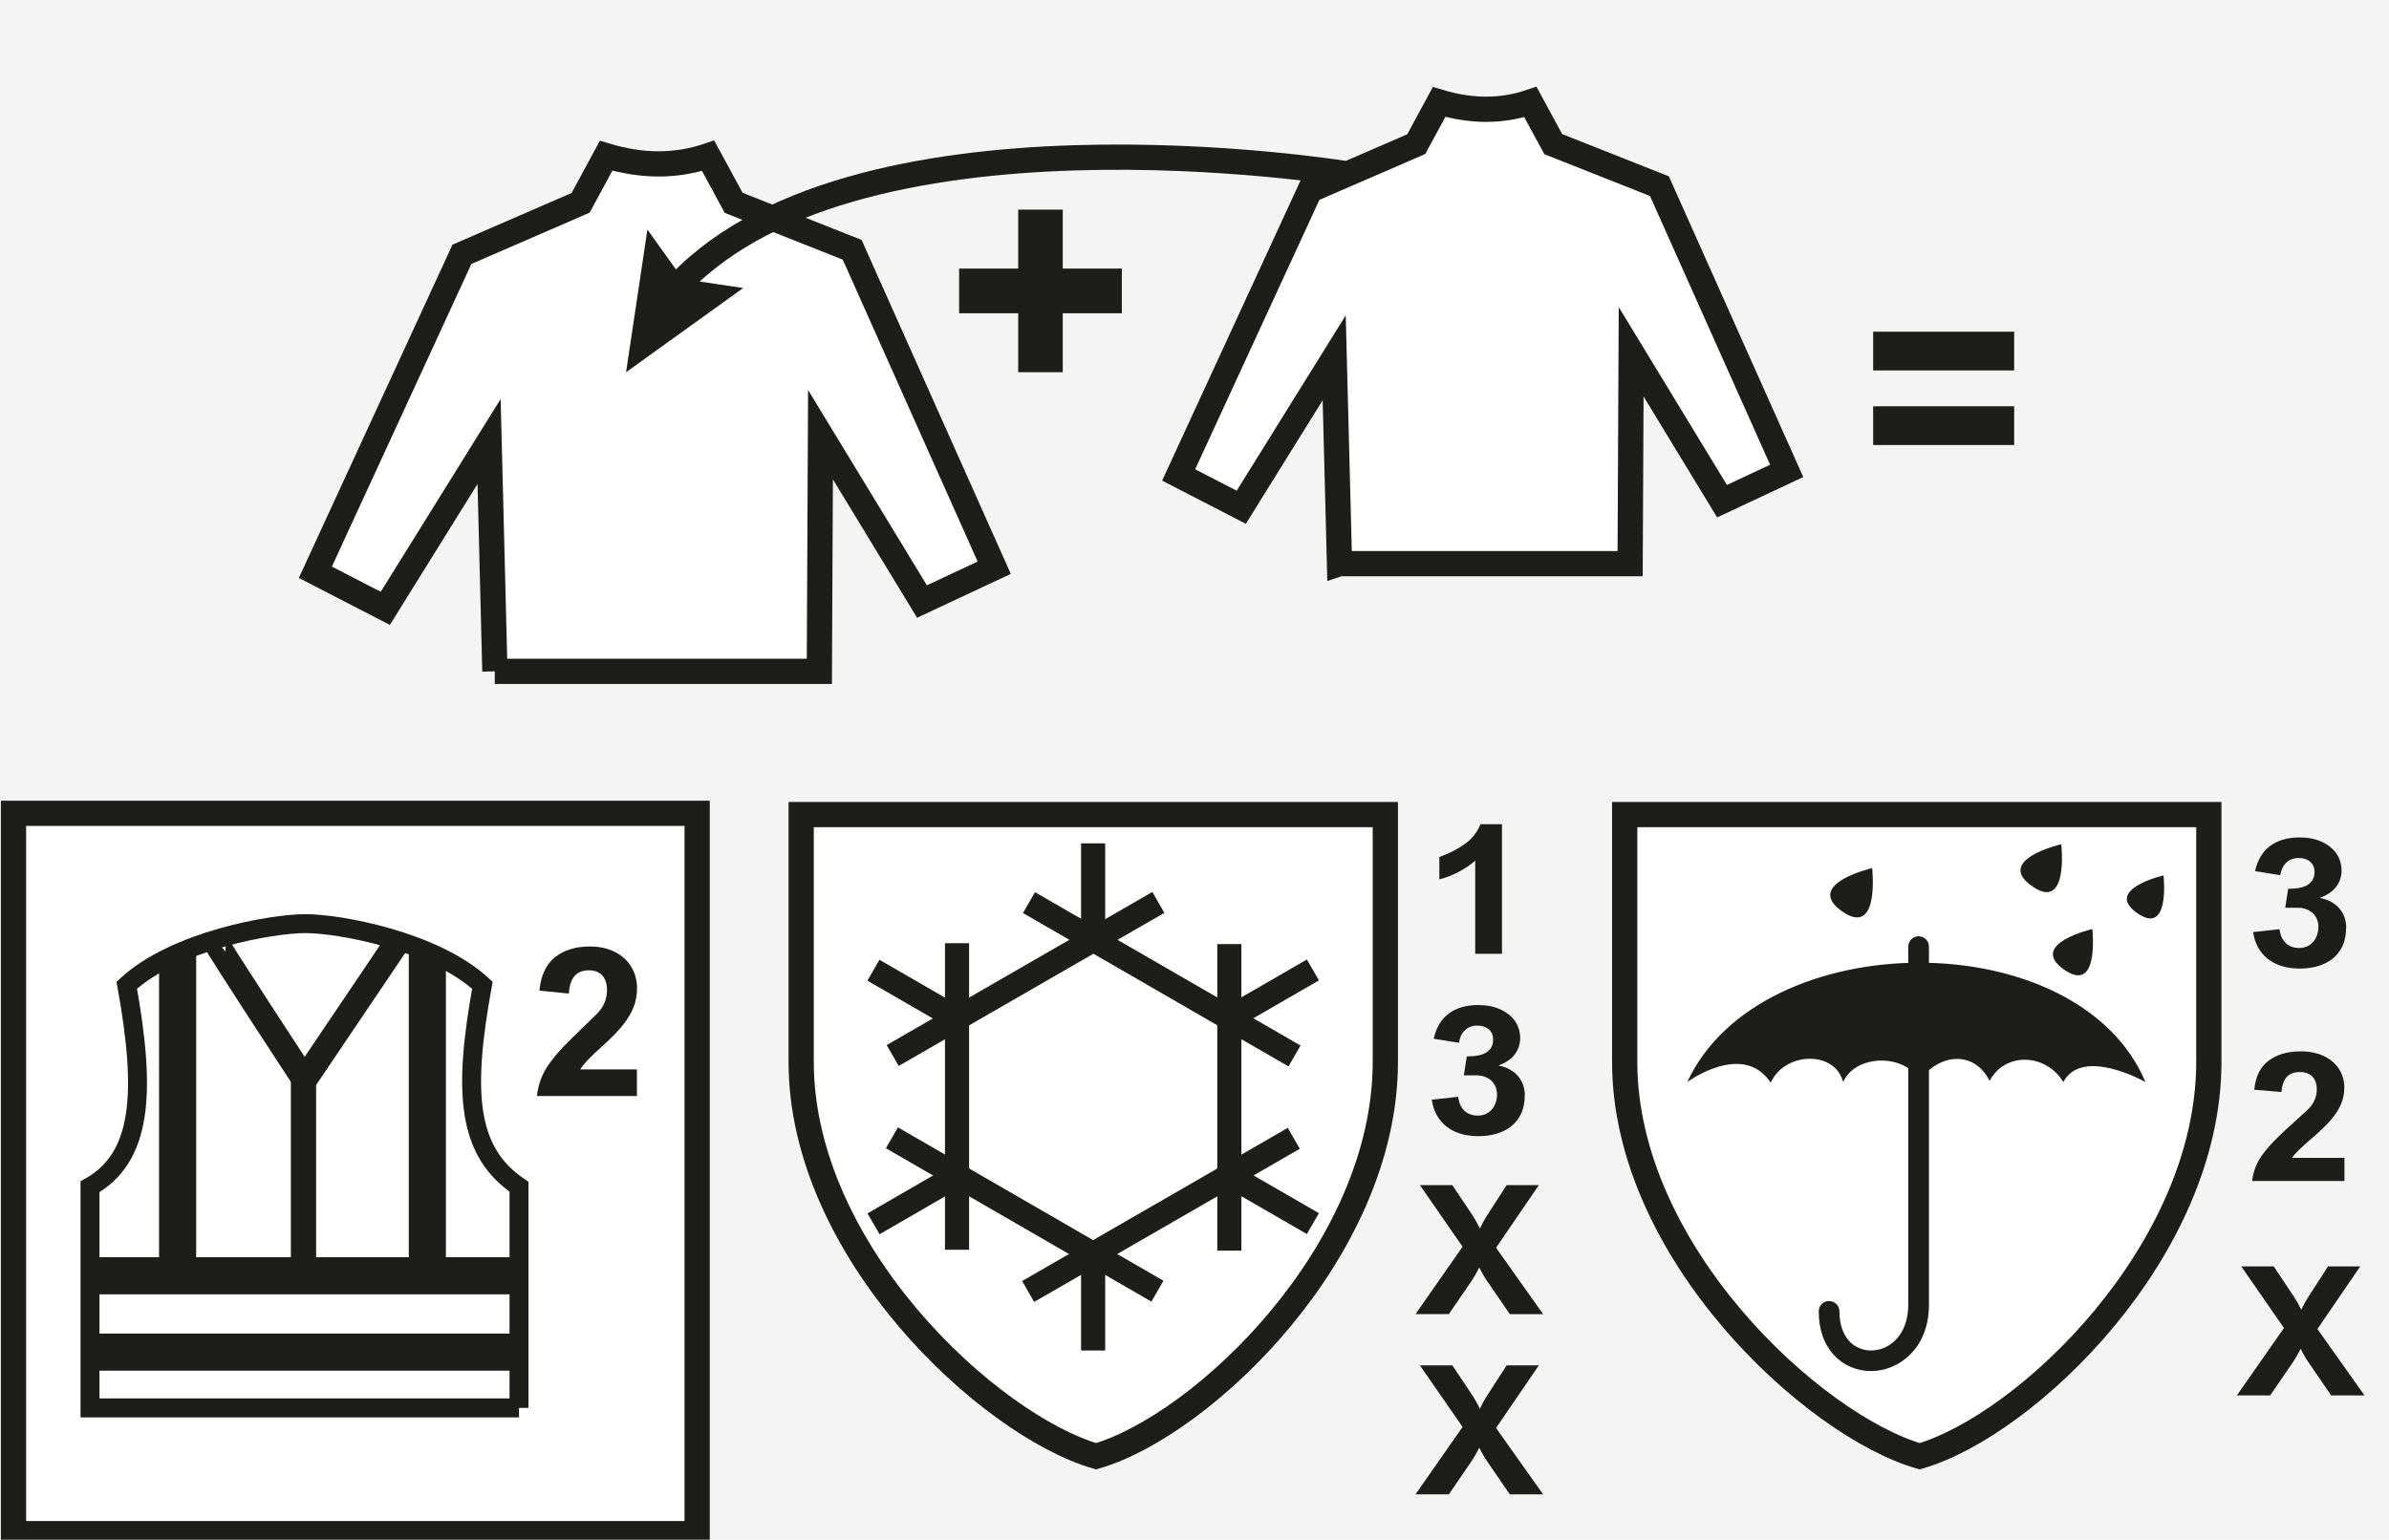 <?xml version="1.0" encoding="UTF-8"?>
<svg xmlns="http://www.w3.org/2000/svg" viewBox="0 0 189.23 121.99">
  <defs>
    <style>
      .cls-1, .cls-2, .cls-3, .cls-4, .cls-5, .cls-6 {
        stroke: #1d1d1b;
      }

      .cls-1, .cls-2, .cls-3, .cls-4, .cls-6 {
        stroke-width: 2px;
      }

      .cls-1, .cls-2, .cls-3, .cls-5, .cls-6 {
        stroke-miterlimit: 3.86;
      }

      .cls-1, .cls-2, .cls-4 {
        fill: #fff;
      }

      .cls-2, .cls-5, .cls-6, .cls-7 {
        fill-rule: evenodd;
      }

      .cls-3, .cls-5, .cls-6 {
        fill: none;
      }

      .cls-4 {
        stroke-miterlimit: 3.86;
      }

      .cls-8 {
        fill: #f4f4f4;
      }

      .cls-8, .cls-9, .cls-7 {
        stroke-width: 0px;
      }

      .cls-5 {
        stroke-width: 1.5px;
      }

      .cls-9, .cls-7 {
        fill: #1d1d1b;
      }
    </style>
  </defs>
  <g id="Hinten">
    <rect class="cls-8" x="0" width="189.23" height="121.99"/>
  </g>
  <g id="Mitte">
    <rect class="cls-1" x="1.07" y="64.44" width="54.15" height="57.07"/>
    <g>
      <g>
        <path class="cls-5" d="M41.11,111.55v-17.52c-4.1-2.78-4.46-7.42-2.9-15.97-3.84-3.54-11.37-4.88-14.02-4.88s-10.31,1.33-14.15,4.88c1.55,8.55,1.21,13.65-2.91,15.97v17.52h33.98Z"/>
        <path class="cls-6" d="M17.06,74.56c-.09.09,7.06,10.98,7.06,10.98l7.32-10.85"/>
        <line class="cls-3" x1="24.04" y1="85.34" x2="24.04" y2="101.3"/>
        <rect class="cls-9" x="7.26" y="99.61" width="33.76" height="2.94"/>
        <rect class="cls-9" x="7.26" y="105.66" width="33.76" height="2.94"/>
      </g>
      <polygon class="cls-9" points="12.6 102.05 12.6 76.4 15.54 75.03 15.54 102.05 12.6 102.05"/>
      <polygon class="cls-9" points="32.38 102.05 32.38 74.88 35.32 76.33 35.32 102.05 32.38 102.05"/>
    </g>
    <g>
      <rect class="cls-9" x="148.37" y="26.28" width="11.17" height="3.07"/>
      <rect class="cls-9" x="148.37" y="32.19" width="11.17" height="3.07"/>
    </g>
    <g>
      <path class="cls-9" d="M116.85,75.57v-7.38c-.37.33-.81.63-1.31.89-.5.26-1.01.46-1.53.59v-1.77c.79-.28,1.46-.63,2.03-1.04s.97-.93,1.23-1.56h1.7v10.27h-2.12Z"/>
      <path class="cls-9" d="M120.77,86.81c0,.67-.15,1.25-.45,1.73-.3.48-.73.85-1.28,1.1-.55.25-1.21.38-1.97.38-.65,0-1.23-.11-1.75-.33s-.95-.54-1.28-.98c-.33-.43-.54-.96-.63-1.58l2.09-.23c.06.49.23.86.5,1.11s.62.38,1.05.38c.31,0,.58-.07.81-.22.23-.15.41-.35.53-.61.12-.25.19-.54.19-.84s-.07-.55-.2-.78c-.13-.23-.32-.41-.57-.54-.25-.13-.54-.2-.87-.2h-.99l.23-1.5c.73,0,1.26-.11,1.59-.34s.5-.55.5-.99c0-.34-.11-.61-.34-.81s-.53-.3-.92-.3-.72.12-.98.37-.41.58-.47.99l-2-.32c.2-.89.6-1.56,1.2-2,.6-.44,1.37-.67,2.31-.67.67,0,1.25.11,1.76.34s.89.54,1.17.93c.27.4.41.85.41,1.36,0,.47-.14.89-.42,1.27s-.72.68-1.31.89c.66.13,1.18.4,1.55.83.37.43.55.95.55,1.56Z"/>
      <path class="cls-9" d="M117.2,97.33h.03c.15-.34.33-.67.54-1l1.57-2.43h2.55l-3.39,4.96,3.73,5.26h-2.64l-1.81-2.64c-.2-.29-.4-.63-.59-1.03h-.03c-.19.38-.39.73-.6,1.04l-1.8,2.63h-2.64l3.73-5.34-3.38-4.88h2.57l1.59,2.38c.2.31.4.66.59,1.05Z"/>
      <path class="cls-9" d="M117.2,111.61h.03c.15-.34.33-.67.54-1l1.57-2.43h2.55l-3.39,4.96,3.73,5.26h-2.64l-1.81-2.64c-.2-.29-.4-.63-.59-1.03h-.03c-.19.38-.39.73-.6,1.04l-1.8,2.63h-2.64l3.73-5.34-3.38-4.88h2.57l1.59,2.38c.2.31.4.66.59,1.05Z"/>
    </g>
    <g>
      <path class="cls-9" d="M185.83,73.53c0,.67-.15,1.25-.45,1.73s-.73.85-1.28,1.1c-.55.25-1.21.38-1.97.38-.65,0-1.23-.11-1.75-.33s-.95-.54-1.28-.98c-.33-.43-.54-.96-.63-1.58l2.09-.23c.06.49.23.86.5,1.11s.62.38,1.05.38c.31,0,.58-.07.81-.22.23-.15.41-.35.53-.61.12-.25.19-.54.19-.84s-.07-.55-.2-.78c-.13-.23-.32-.41-.57-.54-.25-.13-.54-.2-.87-.2h-.99l.23-1.5c.73,0,1.26-.11,1.59-.34s.5-.55.5-.99c0-.34-.11-.61-.34-.81-.23-.2-.53-.3-.92-.3s-.72.12-.98.37-.41.58-.47.99l-2-.32c.2-.89.6-1.56,1.2-2,.6-.44,1.37-.67,2.31-.67.67,0,1.25.11,1.76.34s.89.54,1.17.93c.27.4.41.85.41,1.36,0,.47-.14.89-.42,1.27s-.72.68-1.31.89c.66.13,1.18.4,1.55.83.37.43.55.95.55,1.56Z"/>
      <path class="cls-9" d="M178.39,93.57c.09-.81.39-1.54.9-2.2.32-.41.67-.81,1.07-1.2.39-.39.88-.84,1.47-1.37.33-.3.65-.59.95-.87.49-.46.73-1.01.73-1.63,0-.43-.12-.77-.35-1-.23-.24-.55-.36-.97-.36-.47,0-.82.13-1.06.39-.24.26-.37.66-.42,1.19h0s-2.15-.18-2.15-.18c.09-1.03.47-1.79,1.12-2.29.66-.5,1.51-.75,2.56-.75.7,0,1.32.13,1.84.38.52.25.92.6,1.2,1.03.27.44.41.92.41,1.45,0,.44-.08.86-.24,1.27-.16.4-.42.82-.78,1.25-.36.43-.85.9-1.45,1.42-.91.77-1.47,1.32-1.67,1.64h4.15v1.83h-7.31Z"/>
      <path class="cls-9" d="M182.26,103.77h.03c.15-.34.33-.67.54-1l1.57-2.43h2.55l-3.39,4.96,3.73,5.26h-2.64l-1.81-2.64c-.2-.29-.4-.63-.59-1.03h-.03c-.19.38-.39.73-.6,1.04l-1.8,2.63h-2.64l3.73-5.34-3.38-4.88h2.57l1.59,2.38c.2.31.4.66.59,1.05Z"/>
    </g>
    <path class="cls-9" d="M42.53,86.83c.1-.93.42-1.78.97-2.54.34-.48.73-.94,1.15-1.38.43-.44.96-.97,1.6-1.58.36-.35.7-.68,1.03-1,.53-.54.8-1.16.8-1.88,0-.5-.12-.88-.37-1.16-.25-.27-.6-.41-1.05-.41-.51,0-.89.15-1.15.45s-.41.76-.45,1.37v.02l-2.33-.23c.1-1.18.51-2.06,1.22-2.64.71-.57,1.64-.86,2.78-.86.76,0,1.42.15,1.99.44.57.29,1,.69,1.29,1.19.3.5.45,1.06.45,1.68,0,.51-.09,1-.26,1.46-.17.46-.46.94-.85,1.44-.39.5-.92,1.04-1.58,1.63-.99.88-1.59,1.52-1.81,1.9h4.49v2.11h-7.92Z"/>
    <g>
      <path class="cls-2" d="M39.2,53.19l-.46-18.21-8.22,13.22-5.54-2.86,11.61-25.19,9.4-4.08,2.02-3.73c2.86.86,5.55.86,8.08,0l2.02,3.73,9.39,3.72,11.25,25.19-5.72,2.68-8.04-13.22-.09,18.75h-25.71Z"/>
      <path class="cls-2" d="M106.1,44.66l-.42-16.31-7.36,11.84-4.96-2.56,10.4-22.56,8.42-3.65,1.81-3.34c2.56.77,4.97.77,7.23,0l1.81,3.34,8.41,3.33,10.08,22.56-5.12,2.4-7.2-11.84-.08,16.79h-23.02Z"/>
      <polygon class="cls-9" points="80.65 16.61 84.18 16.61 84.18 21.28 88.86 21.28 88.86 24.82 84.18 24.82 84.18 29.49 80.65 29.49 80.65 24.82 75.97 24.82 75.97 21.28 80.65 21.28 80.65 16.61"/>
      <g>
        <path class="cls-3" d="M106.74,13.78s-39.87-6.56-53.62,9.48"/>
        <polygon class="cls-9" points="51.28 18.19 54.09 22.11 58.87 22.82 49.59 29.49 51.28 18.19"/>
      </g>
    </g>
    <path class="cls-4" d="M63.46,64.54v19.59c0,15.04,14.9,28.79,23.36,31.25,8.45-2.46,22.91-16.22,22.91-31.25v-19.59h-46.27Z"/>
    <path class="cls-4" d="M128.69,64.54v19.59c0,15.04,14.9,28.79,23.36,31.25,8.45-2.46,22.91-16.22,22.91-31.25v-19.59h-46.27Z"/>
    <g>
      <rect class="cls-9" x="96.42" y="74.8" width="1.91" height="24.29"/>
      <rect class="cls-9" x="85.63" y="66.82" width="1.91" height="7.43"/>
      <rect class="cls-9" x="91.06" y="65.45" width="1.91" height="24.29" transform="translate(-21.2 118.44) rotate(-59.98)"/>
      <rect class="cls-9" x="71.45" y="75" width="1.91" height="7.43" transform="translate(-31.98 102.04) rotate(-59.98)"/>
      <rect class="cls-9" x="69.09" y="76.6" width="24.29" height="1.91" transform="translate(-27.88 50.94) rotate(-29.96)"/>
      <rect class="cls-9" x="68.69" y="94.14" width="7.43" height="1.91" transform="translate(-37.87 49.01) rotate(-30.03)"/>
      <rect class="cls-9" x="74.85" y="74.73" width="1.91" height="24.29"/>
      <rect class="cls-9" x="85.63" y="99.57" width="1.91" height="7.43"/>
      <rect class="cls-9" x="80.21" y="84.08" width="1.91" height="24.29" transform="translate(-42.76 118.36) rotate(-59.98)"/>
      <rect class="cls-9" x="99.82" y="91.38" width="1.91" height="7.43" transform="translate(-31.98 134.77) rotate(-59.98)"/>
      <rect class="cls-9" x="79.81" y="95.31" width="24.29" height="1.91" transform="translate(-35.79 58.8) rotate(-29.97)"/>
      <rect class="cls-9" x="97.06" y="77.76" width="7.43" height="1.91" transform="translate(-25.86 60.97) rotate(-30.02)"/>
    </g>
    <g>
      <g>
        <path class="cls-9" d="M148.2,108.63c-1.11,0-2.14-.43-2.89-1.22-.82-.86-1.25-2.07-1.25-3.51,0-.45.37-.82.82-.82s.82.37.82.82c0,1.01.28,1.83.8,2.38.44.46,1.05.72,1.71.72,1.46,0,2.94-1.24,2.94-3.6v-28.4c0-.45.37-.82.82-.82s.82.37.82.82v28.4c0,3.4-2.36,5.23-4.58,5.23Z"/>
        <path class="cls-7" d="M163.43,85.73c-1.31-2.2-4.53-2.47-5.84-.1-1.21-2.41-3.99-2.2-5.56,0-1-2.1-4.99-2.2-6.04.1-.63-2.52-4.63-2.41-5.73.05-2.2-3.31-6.61-.05-6.61-.05,5.77-12.5,30.93-12.71,36.29,0,0,0-4.99-2.83-6.51,0Z"/>
      </g>
      <path class="cls-7" d="M148.29,68.78s-5.36,1.24-2.46,3.37c3.11,2.27,2.46-3.37,2.46-3.37Z"/>
      <path class="cls-7" d="M165.73,73.61s-5.04,1.16-2.31,3.16c2.92,2.13,2.31-3.16,2.31-3.16Z"/>
      <path class="cls-7" d="M163.27,66.89s-5.22,1.2-2.39,3.27c3.03,2.21,2.39-3.27,2.39-3.27Z"/>
      <path class="cls-7" d="M171.37,69.36s-4.69,1.08-2.15,2.94c2.72,1.98,2.15-2.94,2.15-2.94Z"/>
    </g>
  </g>
</svg>